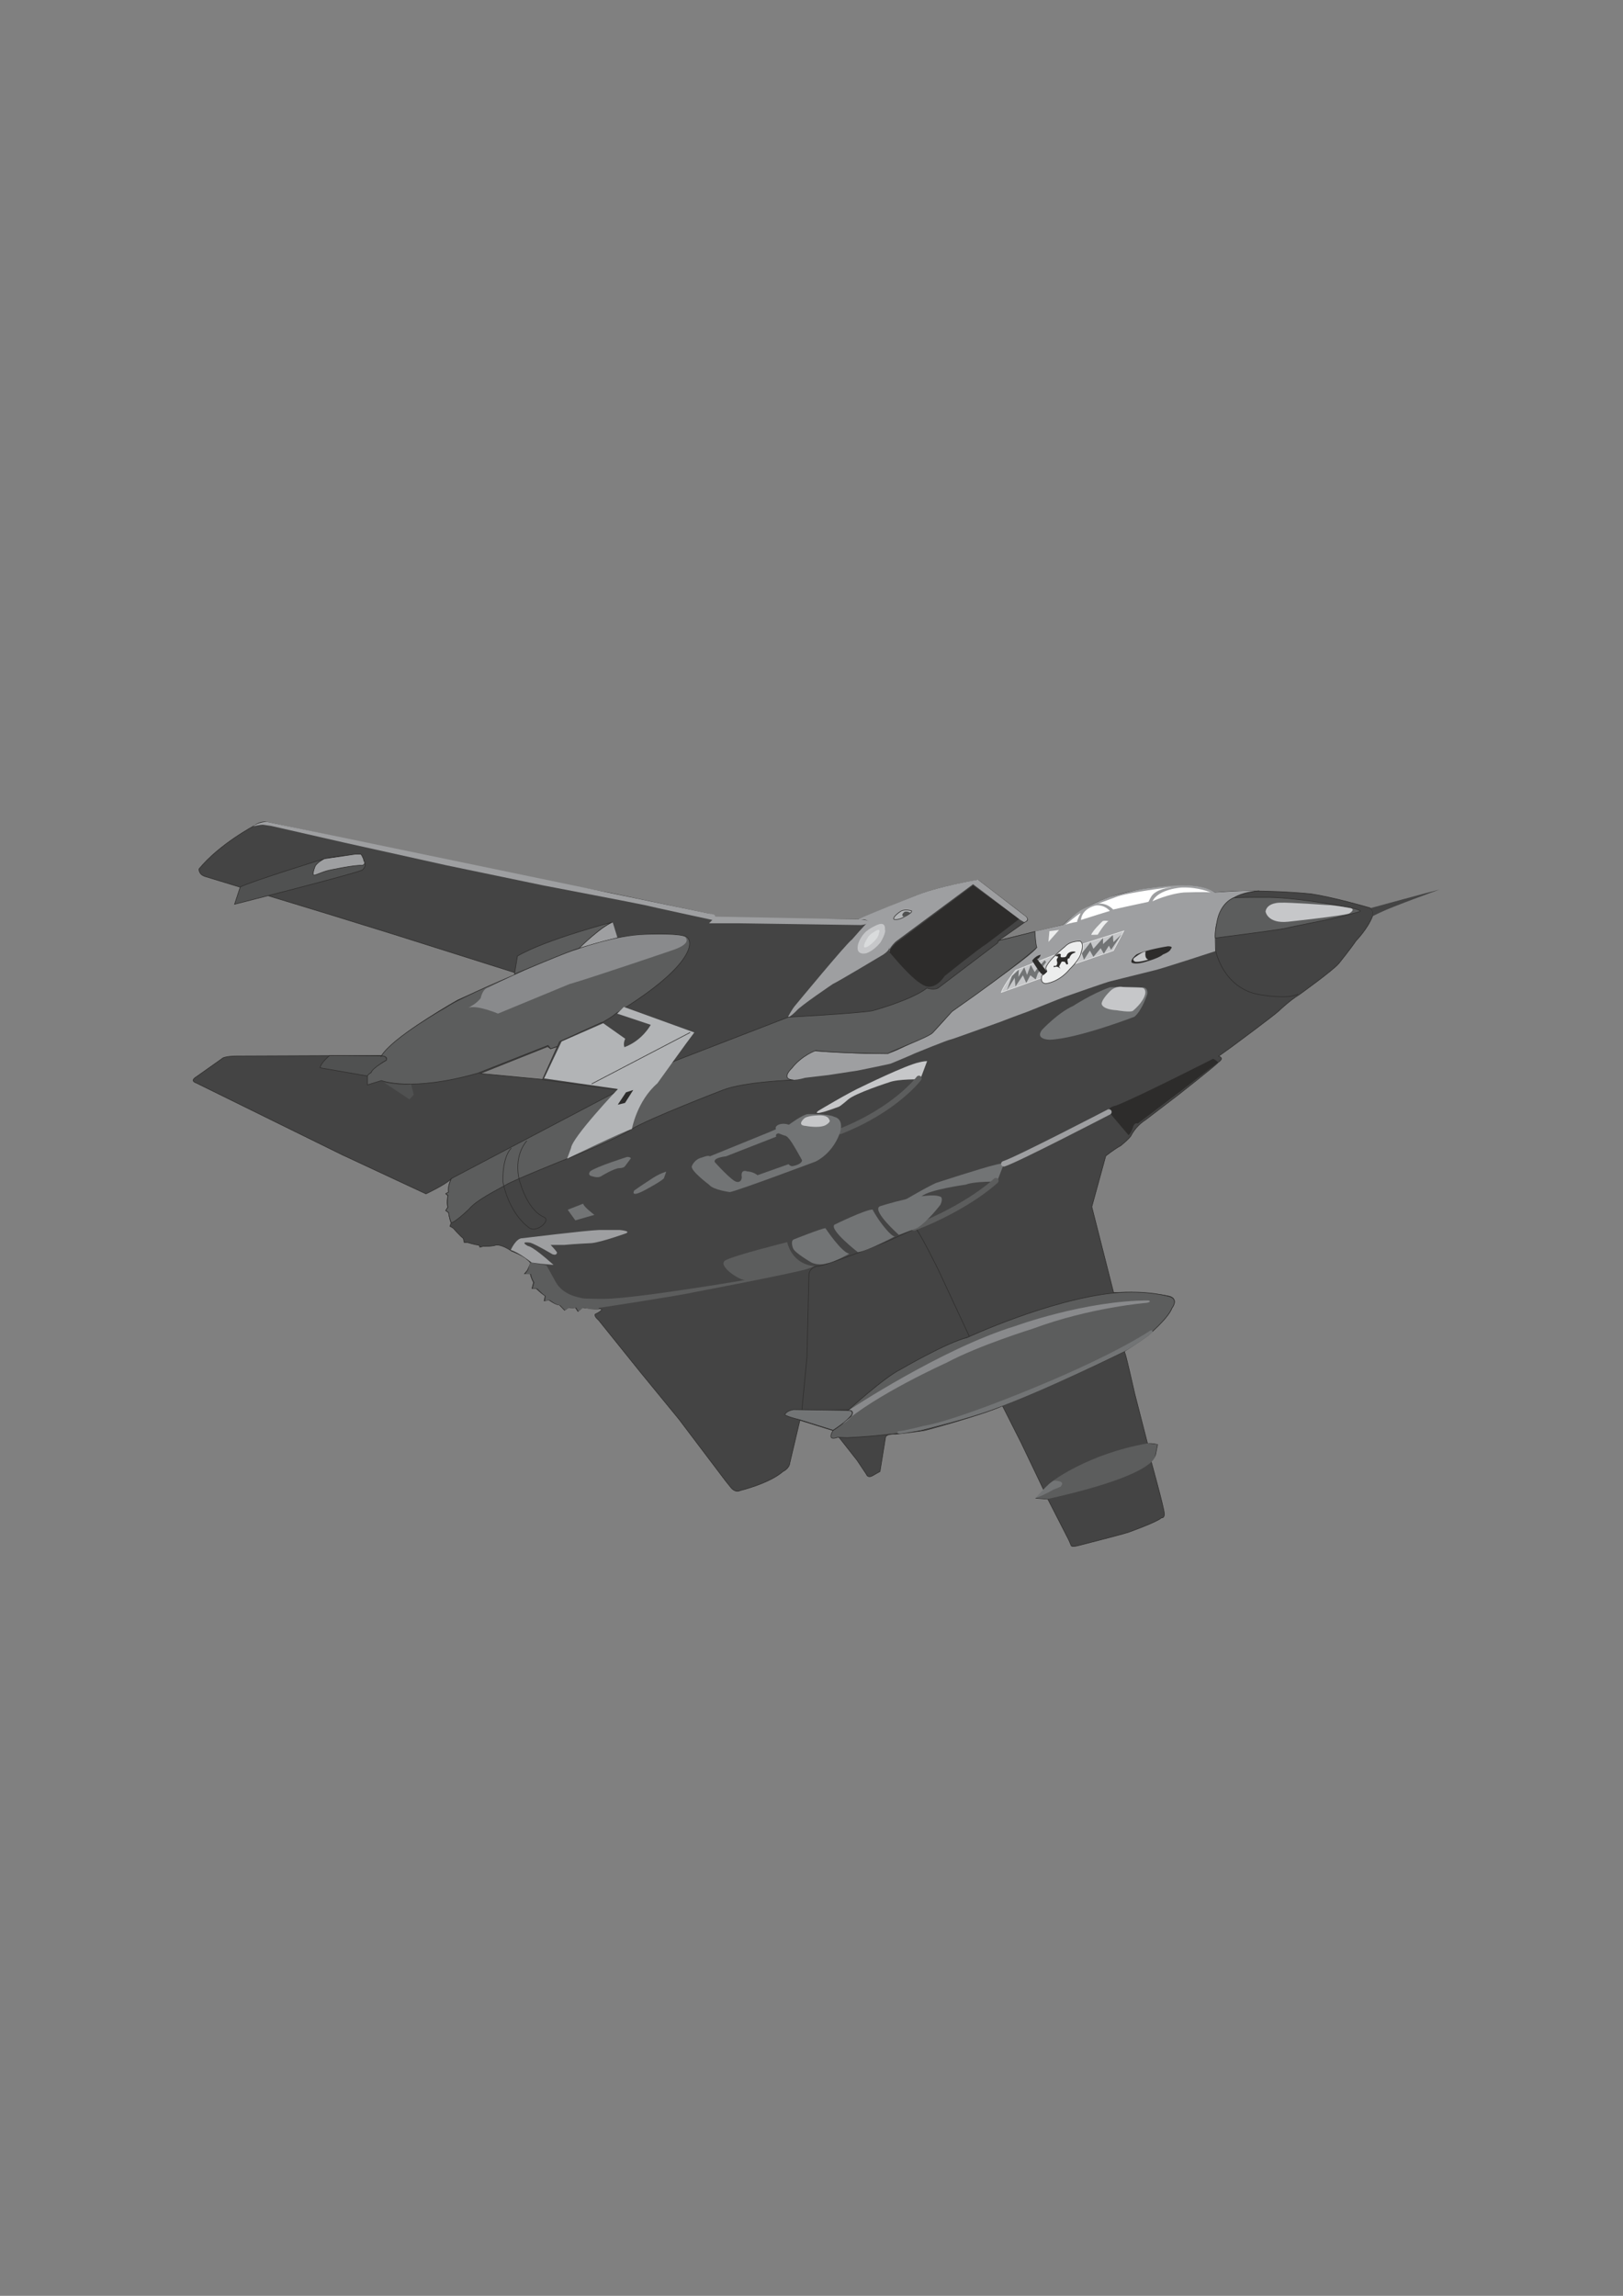 <?xml version="1.0" encoding="utf-8"?>
<!-- Created by UniConvertor 2.0rc4 (https://sk1project.net/) -->
<svg xmlns="http://www.w3.org/2000/svg" height="841.89pt" viewBox="0 0 595.276 841.89" width="595.276pt" version="1.1" xmlns:xlink="http://www.w3.org/1999/xlink" id="14c8158f-f613-11ea-86c6-dcc15c148e23">

<rect x="0" y="0" width="595.276" height="841.89" fill="#808080" stroke="none"/>

<g>
	<path style="stroke:#2d2c2b;stroke-width:0.216;stroke-miterlimit:10.433;fill:#444444;" d="M 491.03,353.337 C 491.03,353.337 495.278,348.081 497.366,344.985 497.366,344.985 501.614,340.665 503.414,335.985 503.414,335.985 504.278,333.105 501.614,332.673 501.614,332.673 489.374,329.073 480.806,327.777 480.806,327.777 461.366,325.761 445.598,327.345 445.598,327.345 441.566,324.537 433.574,324.897 425.582,325.185 403.118,325.977 389.942,339.225 389.942,339.225 368.27,344.409 366.254,344.913 L 376.118,338.001 C 376.118,338.001 377.702,337.569 376.334,336.201 L 358.766,322.737 C 358.766,322.737 343.43,325.185 334.79,329.001 334.79,329.001 318.014,335.769 314.99,337.209 L 268.406,336.777 261.638,336.345 C 261.638,336.345 262.862,335.985 259.982,335.121 L 224.126,327.561 184.166,320.217 143.486,311.793 C 143.486,311.793 121.238,306.537 120.59,306.321 L 97.694,301.425 C 97.694,301.425 95.462,301.065 93.374,302.721 93.374,302.721 80.558,309.417 72.998,318.633 72.998,318.633 72.71,320.649 75.302,321.441 L 120.878,335.337 144.566,342.681 189.854,357.009 C 189.854,357.009 171.062,365.361 168.038,366.657 168.038,366.657 147.734,377.889 140.03,387.033 L 86.75,387.249 C 86.75,387.249 82.214,387.249 81.35,388.257 L 71.99,394.881 C 71.99,394.881 69.47,396.249 71.918,397.113 L 125.486,423.465 156.23,437.793 C 156.23,437.793 163.358,434.481 165.446,432.321 165.446,432.321 164.15,435.201 164.582,437.145 L 163.502,437.793 164.222,438.369 C 164.222,438.369 163.79,441.249 164.222,442.689 L 163.502,443.913 164.582,444.705 C 164.582,444.705 164.726,446.505 165.446,448.449 L 165.014,449.673 166.238,450.393 C 166.238,450.393 168.614,453.129 169.91,454.137 L 170.27,455.649 171.494,455.649 C 171.494,455.649 174.518,456.585 175.67,456.585 L 176.03,457.377 177.254,457.017 C 177.254,457.017 180.35,457.161 181.934,456.585 181.934,456.585 183.806,456.153 187.694,458.817 187.694,458.817 191.942,460.473 193.31,461.841 193.31,461.841 194.966,463.065 194.462,463.569 L 193.454,465.801 192.374,467.097 194.462,467.097 C 194.462,467.097 194.822,468.825 195.686,470.265 L 195.11,472.497 196.622,472.497 C 196.622,472.497 198.71,474.441 199.934,475.233 L 199.574,477.033 201.374,476.745 C 201.374,476.745 203.822,478.545 205.19,478.545 L 207.062,480.489 208.502,479.481 C 208.502,479.481 210.158,479.697 211.022,479.481 L 211.958,480.921 213.614,479.481 C 213.614,479.481 218.366,480.129 220.166,479.913 220.166,479.913 222.038,480.129 218.294,481.929 218.294,481.929 217.718,482.577 219.59,484.161 L 234.926,503.241 248.966,520.377 266.174,543.129 268.262,545.721 C 268.262,545.721 269.774,547.521 271.502,546.585 271.502,546.585 282.086,544.065 287.198,539.601 287.198,539.601 289.502,538.593 289.718,536.361 L 293.39,520.809 305.63,524.625 C 305.63,524.625 305.342,525.273 305.198,526.281 305.198,526.281 304.55,527.577 307.43,526.713 L 314.342,535.497 317.798,540.681 C 317.798,540.681 318.23,542.265 320.246,541.041 L 322.766,539.601 324.782,527.145 C 324.782,527.145 324.782,525.705 328.526,525.921 328.526,525.921 337.598,524.913 339.47,524.481 339.47,524.481 359.558,519.153 367.694,515.553 L 374.678,529.377 383.174,547.161 380.006,549.393 384.326,549.753 392.03,564.801 392.894,566.817 C 392.894,566.817 393.038,567.393 395.342,566.817 395.342,566.817 410.678,562.929 413.846,561.921 413.846,561.921 424.358,558.177 426.014,556.593 426.014,556.593 427.238,556.809 427.022,554.865 426.95,552.921 422.126,535.569 422.126,535.569 422.126,535.569 423.35,534.921 423.782,533.625 L 424.574,529.737 C 424.574,529.737 422.918,529.233 420.902,529.377 L 416.222,511.161 C 416.222,511.161 413.27,498.129 412.838,496.905 L 412.334,495.393 C 412.334,495.393 419.246,490.929 420.902,489.705 420.902,489.705 428.462,483.369 429.83,479.625 429.83,479.625 432.35,476.457 429.038,475.377 429.038,475.377 420.902,473.433 408.446,474.009 L 400.454,442.545 405.566,423.897 C 405.566,423.897 408.734,421.377 411.038,420.153 411.038,420.153 414.278,417.561 414.926,416.337 414.926,416.337 416.366,413.097 420.182,410.649 420.182,410.649 431.054,402.369 432.35,401.361 432.35,401.361 446.39,390.345 446.822,389.553 446.822,389.553 449.342,388.113 446.966,387.321 446.966,387.321 449.486,385.521 451.79,383.865 451.79,383.865 467.27,372.417 469.07,370.689 469.07,370.689 473.03,366.873 476.486,364.785 476.486,364.785 488.942,355.857 491.03,353.337 L 491.03,353.337 Z M 204.398,383.793 L 198.998,395.817 176.102,393.657 C 176.102,393.657 200.006,384.153 200.87,383.793 L 201.95,384.585 204.398,383.793 Z M 300.374,464.289 C 300.374,464.289 297.35,464.145 296.702,467.169 L 295.982,497.553 294.11,517.137 311.822,516.993 C 311.822,516.993 324.566,504.609 331.262,501.945 331.262,501.945 347.894,492.081 355.598,490.209 L 344.15,465.657 C 344.15,465.657 337.598,452.265 335.798,450.393 335.798,450.393 332.27,452.121 325.934,455.001 325.934,455.001 306.206,462.993 300.374,464.289 L 300.374,464.289 Z" />
	<path style="stroke:#2d2c2b;stroke-width:0.216;stroke-miterlimit:10.433;fill:none;" d="M 461.942,326.697 C 461.942,326.697 452.078,327.129 448.838,332.385 448.838,332.385 444.518,338.001 445.886,348.657 445.886,348.657 448.622,362.697 462.302,364.785 462.302,364.785 472.166,366.585 476.054,364.569" />
	<path style="fill:#727475;" d="M 407.078,362.049 C 407.078,362.049 416.726,361.689 418.598,362.121 418.598,362.121 421.046,361.545 420.83,364.425 420.83,364.425 418.958,370.473 416.078,372.849 416.078,372.849 395.126,380.913 385.046,381.273 385.046,381.273 379.502,381.273 382.166,377.673 382.166,377.673 388.07,371.337 393.614,368.889 393.614,368.889 400.382,364.425 407.078,362.049 L 407.078,362.049 Z" />
	<path style="fill:#c6c7c9;" d="M 411.614,361.905 C 411.614,361.905 409.454,361.473 407.51,363.129 407.51,363.129 404.27,366.081 404.054,368.025 404.054,368.025 403.91,370.113 409.598,370.473 409.598,370.473 414.566,371.337 415.502,370.689 415.502,370.689 419.39,367.593 420.038,364.425 420.038,364.425 420.47,362.481 418.814,362.193 418.814,362.193 412.19,362.049 411.614,361.905 L 411.614,361.905 Z" />
	<path style="fill:#9e9fa1;" d="M 460.214,326.769 C 452.078,327.561 449.126,331.881 449.126,331.881 447.83,333.033 446.174,338.721 446.174,338.721 445.31,341.313 445.742,348.801 445.742,348.801 445.382,348.945 425.654,355.353 423.566,355.785 421.406,356.361 408.086,359.601 407.366,359.817 406.574,359.889 391.67,365.145 390.446,365.577 389.222,366.009 376.91,370.977 376.91,370.977 376.91,370.977 369.998,373.497 367.118,374.649 364.238,375.657 348.902,381.273 348.398,381.273 347.894,381.273 335.87,386.097 335.438,386.313 335.006,386.601 327.518,389.697 326.654,390.057 325.646,390.345 314.63,392.577 314.63,392.577 L 303.83,394.233 295.262,395.241 C 294.326,395.529 287.99,397.257 288.566,394.233 289.286,391.209 297.998,385.017 298.43,385.377 298.862,385.665 316.43,386.385 316.43,386.385 317.366,386.529 325.502,386.385 325.502,386.385 329.03,385.737 339.974,379.401 341.63,378.609 343.286,377.889 347.75,372.561 348.182,371.769 348.614,371.049 359.774,363.273 359.774,363.273 359.774,363.273 380.654,348.801 380.222,347.433 379.646,346.065 379.502,341.601 379.502,341.601 L 389.942,339.153 C 389.942,339.153 394.478,334.689 397.358,333.249 397.358,333.249 404.846,329.361 408.302,328.569 408.302,328.569 416.294,326.337 419.678,325.905 419.678,325.905 428.318,324.609 434.222,324.681 434.222,324.681 441.566,324.393 445.598,327.273 445.598,327.273 455.39,326.625 457.118,326.697 L 460.214,326.769 Z" />
	<path style="stroke:#2d2c2b;stroke-width:0.216;stroke-miterlimit:10.433;fill:#5c5d5d;" d="M 445.742,343.977 C 445.742,343.977 468.278,341.097 471.374,340.449 474.47,339.657 488.15,337.065 489.158,336.705 489.158,336.705 497.726,334.689 498.518,334.329 498.518,334.329 500.246,334.185 496.79,333.177 496.79,333.177 486.998,331.305 482.822,330.729 482.822,330.729 471.302,329.001 464.822,329.073 464.822,329.073 455.462,329.001 452.51,329.217 452.51,329.217 448.19,330.657 446.606,336.849 446.606,336.849 445.382,342.105 445.742,343.977 L 445.742,343.977 Z" />
	<path style="fill:#c6c7c9;" d="M 486.638,331.881 C 486.638,331.881 473.03,330.873 469.502,331.017 469.502,331.017 464.678,330.945 464.174,334.257 464.174,334.257 464.822,338.793 472.454,338.001 472.454,338.001 492.614,335.841 494.846,334.977 494.846,334.977 497.222,333.609 495.494,333.033 495.494,333.033 489.59,331.881 486.638,331.881 L 486.638,331.881 Z" />
	<path style="fill:#2d2c2b;" d="M 373.814,336.993 L 356.894,324.681 328.67,345.777 C 328.67,345.777 325.646,348.585 326.366,349.377 327.158,350.097 334.79,359.817 339.326,361.545 339.326,361.545 342.782,363.345 346.454,357.945 346.454,357.945 358.766,348.009 361.934,346.065 361.934,346.065 372.878,337.785 373.814,336.993 L 373.814,336.993 Z" />
	<path style="fill:#9e9fa1;" d="M 226.502,343.977 L 224.702,338.145 C 224.702,338.145 221.246,340.089 220.166,341.025 220.166,341.025 212.606,346.785 212.318,347.793 212.318,347.793 221.03,344.769 226.502,343.977 L 226.502,343.977 Z" />
	<path style="stroke:#2d2c2b;stroke-width:0.216;stroke-miterlimit:10.433;fill:none;" d="M 198.782,395.889 L 226.79,399.705 C 226.79,399.705 211.598,413.817 209.798,420.585" />
	<path style="fill:#727475;" d="M 230.03,424.257 C 230.03,424.257 218.942,427.713 216.494,429.513 216.494,429.513 215.126,431.025 217.358,431.385 217.358,431.385 219.518,432.177 220.742,431.169 220.742,431.169 225.062,428.505 227.15,428.361 227.15,428.361 228.806,428.361 229.238,427.641 L 231.398,424.761 C 231.398,424.761 231.254,424.257 230.03,424.257 L 230.03,424.257 Z" />
	<path style="fill:#727475;" d="M 213.902,441.393 L 208.214,443.625 211.022,447.513 218.006,445.497 C 218.006,445.497 213.902,442.401 213.902,441.393 L 213.902,441.393 Z" />
	<path style="fill:#9e9fa1;" d="M 191.654,454.065 C 191.654,454.065 215.054,451.185 219.806,451.041 219.806,451.041 224.918,451.041 227.222,451.041 227.222,451.041 231.614,451.401 229.598,452.265 229.598,452.265 220.886,455.433 216.998,455.865 216.998,455.865 210.662,456.153 207.062,456.513 L 201.95,456.513 C 201.95,456.513 203.678,458.313 204.254,459.177 204.254,459.177 204.47,460.545 202.67,459.969 202.67,459.969 196.478,456.297 194.534,455.721 194.534,455.721 190.214,455.001 193.67,456.945 193.67,456.945 195.038,456.657 203.03,463.857 203.03,463.857 199.214,463.497 198.35,463.425 L 195.038,462.993 C 195.038,462.993 189.926,459.033 187.334,458.385 187.334,458.385 189.278,453.921 191.654,454.065 L 191.654,454.065 Z" />
	<path style="fill:#727475;" d="M 291.158,454.497 C 291.158,454.497 301.454,450.393 302.75,450.393 302.75,450.393 308.654,459.321 311.534,459.753 311.534,459.753 305.99,462.849 303.326,463.281 303.326,463.281 300.518,464.289 297.638,462.993 297.638,462.993 291.302,459.321 290.87,457.737 290.87,457.737 289.79,455.073 291.158,454.497 L 291.158,454.497 Z" />
	<path style="fill:#727475;" d="M 306.062,449.097 C 306.062,449.097 317.366,443.553 320.03,443.553 320.03,443.553 321.398,446.217 323.63,449.097 323.63,449.097 326.726,453.273 328.166,453.417 328.166,453.417 317.942,458.889 314.63,459.177 314.63,459.177 304.046,450.969 306.062,449.097 L 306.062,449.097 Z" />
	<path style="fill:#c6c7c9;" d="M 340.046,389.121 L 337.526,395.817 C 337.526,395.817 329.39,395.601 326.078,396.897 326.078,396.897 313.55,400.929 311.03,403.233 311.03,403.233 308.582,405.393 307.718,405.825 307.718,405.825 302.678,407.697 301.382,407.913 301.382,407.913 298.358,408.705 300.158,407.337 300.158,407.337 311.174,400.713 316.142,398.481 316.142,398.481 332.27,390.561 337.166,389.553 337.166,389.553 338.822,389.121 340.046,389.121 L 340.046,389.121 Z" />
	<path style="stroke-miterlimit:10.433;stroke:#5c5d5d;stroke-width:2.016;stroke-linecap:round;fill:none;" d="M 337.022,395.457 C 337.022,395.457 328.454,406.905 308.15,414.897" />
	<path style="fill:#727475;" d="M 289.358,412.449 C 289.358,412.449 294.038,408.921 296.198,408.561 296.198,408.561 303.902,408.345 305.99,409.569 305.99,409.569 309.446,410.001 308.222,414.897 308.222,414.897 306.278,422.241 299.222,425.913 299.222,425.913 270.278,436.785 267.686,437.145 267.686,437.145 261.566,436.353 260.126,434.481 260.126,434.481 253.358,429.441 253.718,427.713 253.718,427.713 254.582,425.121 257.462,424.473 257.462,424.473 259.91,423.465 260.342,424.041 L 282.446,415.041 284.606,414.105 C 284.606,414.105 284.102,413.241 285.254,412.593 285.254,412.593 286.838,411.585 289.358,412.449 L 289.358,412.449 Z" />
	<path style="fill:#c6c7c9;" d="M 301.094,408.993 C 301.094,408.993 296.774,408.921 295.118,410.001 295.118,410.001 291.878,412.665 295.55,412.881 295.55,412.881 300.23,413.817 302.678,412.665 302.678,412.665 305.054,411.441 304.118,410.577 304.118,410.577 303.902,409.137 301.094,408.993 L 301.094,408.993 Z" />
	<path style="fill:#444444;" d="M 284.678,416.841 L 266.246,424.041 C 266.246,424.041 261.566,424.473 262.142,426.129 262.142,426.129 268.622,433.401 270.278,433.401 270.278,433.401 271.934,433.833 272.078,431.673 272.078,431.673 271.358,428.577 274.166,429.585 274.166,429.585 276.11,429.585 277.838,430.953 L 289.214,426.921 C 289.214,426.921 289.79,427.641 290.582,427.641 290.582,427.641 294.038,427.137 294.182,425.481 294.182,425.481 290.294,418.281 289.214,417.417 289.214,417.417 288.638,416.481 287.486,416.337 L 285.614,415.617 C 285.614,415.617 284.246,415.617 284.678,416.841 L 284.678,416.841 Z" />
	<path style="fill:#2d2c2b;" d="M 444.95,388.257 C 444.95,388.257 416.654,402.657 409.382,405.393 409.382,405.393 405.854,406.041 406.718,407.769 L 413.918,416.265 C 413.918,416.265 414.854,415.617 415.502,413.457 416.078,411.369 417.302,412.017 417.302,412.017 L 434.438,399.057 446.75,389.553 C 446.75,389.553 446.174,388.833 444.95,388.257 L 444.95,388.257 Z" />
	<path style="stroke:#2d2c2b;stroke-width:0.216;stroke-miterlimit:10.433;fill:#505151;" d="M 120.95,387.033 C 120.95,387.033 117.638,389.697 117.422,391.569 L 134.846,394.593 C 134.846,394.593 139.31,389.697 141.758,388.833 141.758,388.833 142.118,387.177 139.958,387.177 L 120.95,387.033 Z" />
	<g>
		<path style="fill:#5c5d5d;" d="M 139.886,387.177 C 139.886,387.177 139.454,387.825 139.886,387.177 144.134,380.337 163.718,369.321 163.718,369.321 169.406,365.433 190.142,356.937 189.854,357.009 187.91,358.017 205.694,350.241 205.694,350.241 209.366,348.153 226.718,343.833 226.718,343.833 242.27,341.241 250.838,343.185 250.838,343.185 252.638,343.545 252.782,345.057 252.782,345.057 252.782,345.057 256.598,352.905 225.926,371.625 L 225.422,372.057 C 224.054,373.137 222.902,373.785 221.03,374.865 L 220.814,374.865 206.126,381.561 205.766,381.705 205.19,382.065 204.47,383.721 201.95,384.585 201.014,383.361 175.31,393.513 175.094,393.585 C 150.686,400.497 139.886,396.249 139.886,396.249 L 134.774,397.833 134.774,394.521 C 134.918,394.017 136.142,393.297 136.142,393.297 136.574,391.641 141.686,388.833 141.686,388.833 142.478,387.249 139.886,387.177 139.886,387.177 L 139.886,387.177 Z" />
		<path style="stroke:#2d2c2b;stroke-width:0.216;stroke-miterlimit:10.433;fill:none;" d="M 139.886,387.177 C 139.886,387.177 139.454,387.825 139.886,387.177 144.134,380.337 163.718,369.321 163.718,369.321 169.406,365.433 190.142,356.937 189.854,357.009 187.91,358.017 205.694,350.241 205.694,350.241 209.366,348.153 226.718,343.833 226.718,343.833 242.27,341.241 250.838,343.185 250.838,343.185 252.638,343.545 252.782,345.057 252.782,345.057 252.782,345.057 256.598,352.905 225.926,371.625 L 225.422,372.057 C 224.054,373.137 222.902,373.785 221.03,374.865 L 220.814,374.865 206.126,381.561 205.766,381.705 205.19,382.065 204.47,383.721 201.95,384.585 201.014,383.361 175.31,393.513 175.094,393.585 C 150.686,400.497 139.886,396.249 139.886,396.249 L 134.774,397.833 134.774,394.521 C 134.918,394.017 136.142,393.297 136.142,393.297 136.574,391.641 141.686,388.833 141.686,388.833 142.478,387.249 139.886,387.177 139.886,387.177" />
	</g>
	<path style="fill:#727475;" d="M 244.358,429.657 C 244.358,429.657 241.91,430.233 238.382,432.681 234.71,435.057 232.622,436.569 232.622,436.569 232.622,436.569 230.822,439.521 236.798,436.281 242.918,432.969 243.494,432.105 243.494,432.105 L 244.358,429.657 Z" />
	<path style="fill:#898a8c;" d="M 251.558,343.977 C 251.558,343.977 253.718,346.137 246.446,348.513 246.446,348.513 217.286,358.449 208.79,360.897 L 182.654,371.697 C 182.654,371.697 175.094,368.457 171.782,369.537 171.782,369.537 174.806,368.097 176.318,366.009 176.318,366.009 176.894,362.697 179.054,362.121 179.054,362.121 203.606,350.025 211.094,348.369 211.094,348.369 225.71,342.969 236.726,342.753 236.726,342.753 251.702,342.177 251.558,343.977 L 251.558,343.977 Z" />
	<path style="stroke:#2d2c2b;stroke-width:0.216;stroke-miterlimit:10.433;fill:#5c5d5d;" d="M 224.702,338.145 C 224.702,338.145 200.438,344.409 189.782,350.601 L 188.702,357.225 C 188.702,357.225 209.438,348.441 212.318,347.793 212.318,347.793 220.598,339.585 224.702,338.145 L 224.702,338.145 Z" />
	<path style="stroke:#2d2c2b;stroke-width:0.216;stroke-miterlimit:10.433;fill:#505151;" d="M 119.006,314.889 C 119.006,314.889 92.078,323.241 88.118,325.257 L 86.03,331.593 C 86.03,331.593 131.246,320.145 132.974,318.993 132.974,318.993 134.198,317.769 133.91,316.905 133.55,315.897 132.254,313.233 132.254,313.233 132.254,313.233 122.678,313.881 119.006,314.889 L 119.006,314.889 Z" />
	<path style="stroke:#2d2c2b;stroke-width:0.216;stroke-miterlimit:10.433;fill:#9e9fa1;" d="M 130.31,313.233 L 119.006,314.889 C 119.006,314.889 116.198,316.257 115.55,317.769 114.974,319.281 114.542,320.793 115.118,320.937 115.766,321.009 118.142,319.713 120.662,319.137 120.662,319.137 130.31,317.049 132.902,317.337 132.902,317.337 134.198,316.905 133.622,315.897 132.974,315.033 133.622,315.897 133.622,315.897 133.622,315.897 132.902,313.665 132.326,313.233 L 130.31,313.233 Z" />
	<path style="fill:#9e9fa1;" d="M 261.278,335.265 L 97.766,301.353 C 97.766,301.353 94.67,301.569 92.87,303.009 92.87,303.009 95.102,302.433 96.47,302.433 L 99.422,302.865 126.566,309.057 163.862,317.337 199.214,324.681 C 199.214,324.681 234.566,331.449 236.366,331.881 238.238,332.385 261.278,337.353 261.278,337.353 L 260.054,338.577 270.926,338.577 315.638,339.225 C 315.638,339.225 318.23,339.153 318.662,337.929 318.662,337.929 318.518,337.353 314.99,337.137 L 262.286,336.129 C 262.286,336.129 262.43,335.337 261.278,335.265 L 261.278,335.265 Z" />
	<path style="fill:#9e9fa1;" d="M 358.694,322.593 C 358.694,322.593 343.358,325.113 334.79,328.857 334.79,328.857 317.942,335.481 314.918,337.065 L 315.206,337.353 C 315.71,337.353 316.574,337.137 316.574,337.137 317.51,336.993 318.59,337.929 318.59,337.929 317.51,338.721 312.47,344.553 312.47,344.553 310.67,345.705 291.95,368.385 291.95,368.385 290.438,370.041 288.998,372.993 288.998,372.993 289.862,372.993 292.094,370.689 292.094,370.689 293.534,368.889 305.486,360.825 305.486,360.825 307.286,360.033 322.91,350.673 322.91,350.673 326.366,348.801 326.222,347.361 326.222,347.361 L 326.294,348.945 C 325.502,348.153 328.526,345.273 328.526,345.273 L 356.894,324.249 374.246,337.353 375.614,338.145 C 375.614,338.145 377.702,337.569 376.262,336.129 L 358.694,322.593 Z" />
	<path style="stroke:#2d2c2b;stroke-width:0.216;stroke-miterlimit:10.433;fill:#b2b4b6;" d="M 334.358,334.041 C 334.358,334.041 332.126,333.249 330.47,334.113 330.47,334.113 327.23,336.129 327.878,337.137 327.878,337.137 328.958,337.497 330.686,336.705 330.686,336.705 334.718,334.905 334.358,334.041 L 334.358,334.041 Z" />
	<path style="fill:#c6c7c9;" d="M 322.118,339.009 C 322.118,339.009 318.59,340.377 316.934,342.321 316.934,342.321 314.054,345.489 314.63,348.369 314.63,348.369 314.918,350.097 317.582,349.593 317.582,349.593 320.03,349.089 322.91,345.633 322.91,345.633 325.142,342.033 324.566,340.809 324.566,340.809 324.998,338.001 322.118,339.009 L 322.118,339.009 Z" />
	<path style="fill:#505151;" d="M 333.926,334.761 C 333.926,334.761 332.918,334.041 331.838,334.329 331.838,334.329 330.254,335.337 331.334,336.129 331.334,336.129 333.494,335.553 333.926,334.761 L 333.926,334.761 Z" />
	<path style="fill:#d9dbdc;" d="M 322.334,342.321 C 322.334,342.321 323.126,340.521 321.758,341.097 321.758,341.097 319.022,342.321 318.23,343.905 318.23,343.905 316.646,346.209 316.934,347.289 316.934,347.289 317.222,347.793 318.662,346.857 318.662,346.857 322.19,344.409 322.334,342.321 L 322.334,342.321 Z" />
	<path style="fill:#ffffff;" d="M 444.014,327.273 C 444.014,327.273 439.694,325.257 433.43,325.473 433.43,325.473 424.934,325.905 422.702,330.513 422.702,330.513 428.246,327.849 434.222,327.273 434.222,327.273 442.43,326.985 444.014,327.273 L 444.014,327.273 Z" />
	<path style="fill:#ffffff;" d="M 390.806,339.081 C 390.806,339.081 395.486,335.193 396.35,334.833 396.35,334.833 395.054,337.281 395.054,338.073 395.054,338.073 392.966,338.289 390.806,339.081 L 390.806,339.081 Z" />
	<path style="fill:#ffffff;" d="M 396.494,337.353 C 396.494,337.353 396.422,333.609 401.606,332.097 401.606,332.097 404.486,331.305 407.078,334.041 407.078,334.041 399.302,336.417 396.494,337.353 L 396.494,337.353 Z" />
	<path style="fill:#ffffff;" d="M 408.23,333.537 C 408.23,333.537 417.59,331.449 421.118,330.729 421.334,330.729 421.478,330.081 422.198,328.857 423.926,325.905 429.47,325.401 429.47,325.401 L 429.398,325.329 C 429.398,325.329 413.27,327.273 409.166,329.001 407.942,329.433 402.758,331.377 402.758,331.377 402.758,331.377 405.638,330.873 408.23,333.465 L 408.23,333.537 Z" />
	<path style="fill:#2d2c2b;" d="M 428.39,347.001 C 428.39,347.001 420.398,348.225 416.798,350.025 416.798,350.025 414.422,351.969 415.07,352.977 415.07,352.977 415.934,353.769 419.174,352.977 419.174,352.977 424.934,351.537 426.518,350.025 426.518,350.025 429.182,349.089 429.398,348.009 429.398,348.009 430.622,347.001 428.39,347.001 L 428.39,347.001 Z" />
	<path style="fill:#c6c7c9;" d="M 420.182,348.945 C 420.182,348.945 419.606,351.465 421.19,351.897 421.19,351.897 418.166,352.833 416.51,352.689 416.51,352.689 415.07,352.257 415.934,351.321 415.934,351.321 418.814,349.017 420.182,348.945 L 420.182,348.945 Z" />
	<g>
		<path style="fill:#c6c7c9;" d="M 386.846,350.169 L 372.518,355.785 C 372.518,355.785 368.342,360.897 367.262,363.921 L 381.878,358.665 386.846,350.169 Z" />
		<path style="stroke:#eceded;stroke-width:0.216;stroke-miterlimit:10.433;fill:none;" d="M 386.846,350.169 L 372.518,355.785 C 372.518,355.785 368.342,360.897 367.262,363.921 L 381.878,358.665" />
	</g>
	<path style="fill:#eceded;" d="M 384.902,341.457 L 388.43,341.025 384.542,345.417 384.902,341.457 Z" />
	<path style="fill:#eceded;" d="M 404.414,337.785 C 404.414,337.785 400.67,341.313 400.238,342.825 L 402.614,342.753 C 402.614,342.753 405.278,338.361 406.574,337.785 406.574,337.785 405.206,337.425 404.414,337.785 L 404.414,337.785 Z" />
	<path style="stroke:#eceded;stroke-width:0.216;stroke-miterlimit:10.433;fill:#c6c7c9;" d="M 397.214,346.137 L 412.19,341.385 408.374,348.585 394.55,353.337 C 394.55,353.337 398.006,349.017 397.214,346.137 L 397.214,346.137 Z" />
	<path style="fill:#727475;" d="M 379.502,356.505 L 378.062,353.841 376.694,357.513 375.686,354.705 373.526,358.233 373.67,355.569 371.15,357.945 369.278,363.201 372.158,358.593 372.446,361.761 375.182,357.657 376.406,360.465 377.918,357.657 379.862,359.169 380.654,356.937 383.678,352.833 383.174,352.113 380.294,355.353 379.502,356.505 Z" />
	<path style="fill:#727475;" d="M 396.782,349.593 L 400.022,345.489 401.03,347.937 404.558,343.977 404.558,346.209 408.158,342.897 408.374,345.489 411.326,342.681 407.51,348.297 406.718,346.785 404.846,349.737 403.694,347.721 401.03,350.889 399.734,348.585 397.574,351.969 396.782,349.593 Z" />
	<path style="stroke:#2d2c2b;stroke-width:0.216;stroke-miterlimit:10.433;fill:#eceded;" d="M 390.59,347.145 C 390.59,347.145 384.182,352.257 383.534,355.137 L 383.966,356.145 C 383.966,356.145 382.958,357.513 382.166,357.657 382.166,357.657 381.158,360.465 383.534,360.681 383.534,360.681 388.214,360.393 392.39,355.353 392.39,355.353 396.206,351.681 396.494,349.377 396.494,349.377 397.862,346.209 396.206,345.129 396.206,345.129 392.606,344.913 390.59,347.145 L 390.59,347.145 Z" />
	<path style="fill:#2d2c2b;" d="M 389.87,351.033 C 389.87,351.033 390.806,351.177 391.166,350.529 391.166,350.529 391.526,348.945 393.614,348.945 393.614,348.945 394.622,348.873 394.406,349.305 394.406,349.305 393.182,349.593 392.75,350.313 392.75,350.313 392.102,351.177 392.246,351.465 392.246,351.465 391.454,351.177 391.526,352.329 L 391.742,353.553 391.166,353.697 390.59,352.761 C 390.59,352.761 389.438,352.401 389.294,352.833 L 388.43,354.417 388.934,355.209 C 388.934,355.209 387.998,354.345 387.278,354.489 387.278,354.489 385.91,354.993 386.63,354.129 386.63,354.129 387.782,354.705 387.782,352.905 387.782,352.905 387.35,351.825 387.782,351.465 387.782,351.465 388.43,350.673 387.782,350.673 387.782,350.673 386.63,350.673 387.494,350.169 387.494,350.169 388.43,349.305 389.15,350.025 389.15,350.025 388.502,351.321 389.87,351.033 L 389.87,351.033 Z" />
	<path style="fill:#2d2c2b;" d="M 380.366,351.681 L 384.038,356.361 C 384.038,356.361 383.246,357.225 382.526,357.369 381.734,357.585 378.566,352.257 378.566,352.257 378.566,352.257 379.79,350.457 381.734,350.097 381.734,350.097 381.302,351.537 380.366,351.681 L 380.366,351.681 Z" />
	<path style="stroke:#2d2c2b;stroke-width:0.216;stroke-miterlimit:10.433;fill:#5c5d5d;" d="M 291.014,396.033 C 291.014,396.033 273.23,396.609 265.166,399.705 265.166,399.705 238.022,410.145 231.686,414.033 225.422,417.993 207.998,424.905 207.998,424.905 207.998,424.905 188.342,432.753 185.462,434.553 182.366,436.353 174.878,439.953 172.142,443.265 172.142,443.265 168.038,447.297 165.662,448.449 L 165.518,448.377 C 164.726,446.505 164.51,444.633 164.51,444.633 L 163.502,443.913 164.294,442.689 C 163.862,441.177 164.294,438.369 164.294,438.369 L 163.502,437.721 164.51,437.145 C 164.078,435.129 165.518,432.249 165.518,432.249 L 166.238,431.817 224.558,401.145 247.382,389.121 289.142,372.993 C 289.142,372.993 313.55,371.697 319.886,370.689 319.886,370.689 334.286,366.801 339.974,362.337 339.974,362.337 342.998,363.345 344.438,362.049 L 365.894,345.777 366.326,344.913 379.574,341.601 C 379.574,341.601 379.862,346.569 380.294,347.433 380.294,347.433 373.526,353.913 349.19,370.905 349.19,370.905 343.646,377.025 342.134,378.681 340.622,380.337 328.526,384.729 325.574,386.385 325.574,386.385 305.414,386.241 299.222,385.233 299.222,385.233 294.038,387.033 290.438,391.713 290.438,391.713 286.046,395.745 291.014,396.033 L 291.014,396.033 Z" />
	<path style="fill:#b2b4b6;" d="M 221.246,375.225 L 229.31,380.913 C 228.446,382.785 229.022,384.009 229.022,384.009 235.646,381.561 238.67,375.801 238.67,375.801 L 226.358,371.697 228.806,369.249 254.654,378.609 C 252.566,381.273 241.118,397.257 241.118,397.257 233.558,403.809 231.758,414.033 231.758,414.033 229.022,414.681 207.998,424.905 207.998,424.905 L 209.438,421.017 C 209.798,417.129 226.646,399.345 226.646,399.345 L 199.574,395.457 205.982,381.921 221.246,375.225 Z" />
	<path style="fill:#2d2c2b;" d="M 229.598,400.569 L 226.574,405.105 229.238,404.457 232.262,399.705 229.598,400.569 Z" />
	<path style="stroke:#2d2c2b;stroke-width:0.216;stroke-miterlimit:10.433;fill:none;" d="M 253.142,378.609 L 216.998,397.473" />
	<path style="stroke:#2d2c2b;stroke-width:0.216;stroke-miterlimit:10.433;fill:none;" d="M 193.238,418.353 C 193.238,418.353 188.702,422.889 190.214,431.601 190.214,431.601 192.662,443.337 199.574,446.361 202.166,447.513 196.766,452.265 194.102,450.249 186.326,444.561 184.454,433.401 184.454,433.401 184.238,423.753 187.55,421.017 187.55,421.017" />
	<path style="stroke:#2d2c2b;stroke-width:0.216;stroke-miterlimit:10.433;fill:#5c5d5d;" d="M 310.67,527.217 C 310.67,527.217 318.374,526.857 323.846,526.209 323.846,526.209 333.638,525.201 337.526,524.625 337.526,524.625 353.582,520.593 363.014,517.281 382.022,510.297 412.334,495.609 412.334,495.609 412.334,495.609 419.318,491.073 420.902,489.849 420.902,489.849 428.462,483.513 429.83,479.697 429.83,479.697 432.35,476.601 429.11,475.521 429.11,475.521 420.902,472.929 408.446,474.153 384.47,476.673 354.734,490.497 354.734,490.497 347.102,492.369 330.326,502.161 330.326,502.161 324.278,505.113 310.958,517.281 310.958,517.281 310.958,517.281 317.366,516.633 305.558,524.553 305.558,524.553 302.894,528.657 307.286,527.073 L 310.67,527.217 Z" />
	<path style="stroke:#2d2c2b;stroke-width:0.216;stroke-miterlimit:10.433;fill:#727475;" d="M 310.958,517.209 L 291.086,516.921 C 291.086,516.921 288.854,517.209 288.062,518.433 288.062,518.433 285.974,518.793 293.39,520.665 L 305.558,524.481 C 305.558,524.481 310.598,521.313 312.398,518.793 312.398,518.793 313.334,517.137 310.958,517.209 L 310.958,517.209 Z" />
	<path style="fill:#898a8c;" d="M 311.318,517.137 C 311.318,517.137 345.374,494.529 372.446,486.249 372.446,486.249 398.006,476.889 421.262,476.889 421.262,476.889 422.702,477.321 420.614,477.753 420.614,477.753 399.806,479.409 378.782,487.257 378.782,487.257 358.982,493.377 347.174,499.713 347.174,499.713 320.75,511.593 308.87,522.321 308.87,522.321 313.766,519.369 312.686,517.569 312.686,517.569 312.326,516.849 311.318,517.137 L 311.318,517.137 Z" />
	<path style="fill:#727475;" d="M 338.534,524.265 C 338.534,524.265 354.518,520.377 363.95,516.921 383.03,510.081 413.27,495.105 413.27,495.105 413.27,495.105 421.262,490.137 422.63,488.625 422.63,488.625 423.062,487.257 421.694,488.049 421.694,488.049 409.958,496.185 380.222,508.497 380.222,508.497 350.774,520.881 338.678,522.897 338.678,522.897 331.262,524.841 329.462,524.841 329.462,524.841 328.022,525.993 330.902,525.633 330.902,525.633 337.742,524.553 338.534,524.265 L 338.534,524.265 Z" />
	<path style="fill:#5c5d5d;" d="M 423.71,533.553 C 423.71,533.553 425.726,540.465 384.254,549.681 L 379.934,549.321 383.678,545.433 385.982,543.201 C 385.982,543.201 398.942,533.193 420.83,529.305 L 424.502,529.665 423.71,533.553 Z" />
	<path style="fill:#727475;" d="M 379.934,549.321 C 379.934,549.321 384.614,543.633 386.558,542.985 386.558,542.985 391.238,542.841 388.934,545.217 L 386.414,546.225 C 386.414,546.225 383.606,547.953 379.934,549.321 L 379.934,549.321 Z" />
	<path style="fill:#444444;" d="M 502.622,333.033 C 502.622,333.033 524.654,326.985 528.038,326.193 528.038,326.193 510.614,332.457 506.078,334.689 L 503.414,335.985 C 503.414,335.985 504.062,333.537 502.622,333.033 L 502.622,333.033 Z" />
	<path style="fill:#5c5d5d;" d="M 219.59,479.625 C 219.59,479.625 249.47,475.089 254.942,473.793 254.942,473.793 291.014,466.953 296.198,465.297 L 298.79,464.289 C 298.79,464.289 291.014,464.289 288.71,455.505 288.71,455.505 269.054,460.401 266.03,462.201 263.006,464.001 270.926,469.401 273.23,469.401 273.23,469.401 233.918,476.097 221.822,476.313 221.822,476.313 214.91,476.313 213.686,476.097 212.462,475.737 206.486,475.089 203.75,469.977 L 200.438,464.001 194.39,462.993 193.742,465.729 192.734,467.169 194.822,467.169 C 194.822,467.169 195.038,468.825 196.046,470.265 L 195.398,472.497 197.198,472.497 C 197.198,472.497 198.926,474.513 200.15,475.233 L 199.934,477.033 201.734,476.745 C 201.734,476.745 204.038,478.617 205.478,478.617 L 207.278,480.489 208.79,479.481 C 208.79,479.481 210.374,479.697 211.382,479.481 L 212.246,480.921 213.902,479.481 C 213.902,479.481 217.934,480.561 219.662,480.201 L 219.59,479.625 Z" />
	<path style="fill:#505151;" d="M 150.758,397.545 L 151.766,401.433 150.182,403.161 140.894,396.969 C 140.894,396.969 148.238,398.409 150.758,397.545 L 150.758,397.545 Z" />
	<path style="fill:#727475;" d="M 368.27,426.633 L 365.678,433.329 C 365.678,433.329 357.542,433.113 354.23,434.409 354.23,434.409 340.694,436.281 338.102,438.657 338.102,438.657 335.798,440.745 334.79,441.249 334.79,441.249 329.894,443.049 328.454,443.337 328.454,443.337 325.502,444.129 327.302,442.761 327.302,442.761 338.246,436.137 343.214,433.833 343.214,433.833 360.35,428.217 365.39,427.065 365.39,427.065 367.046,426.633 368.27,426.633 L 368.27,426.633 Z" />
	<path style="stroke-miterlimit:10.433;stroke:#5c5d5d;stroke-width:2.016;stroke-linecap:round;fill:none;" d="M 365.246,432.969 C 365.246,432.969 355.598,442.329 335.222,450.321" />
	<path style="fill:#727475;" d="M 322.766,442.329 C 322.766,442.329 340.262,436.713 345.014,438.873 345.014,438.873 346.022,439.305 344.942,441.753 344.942,441.753 340.334,447.873 336.374,450.321 L 329.678,452.841 C 329.678,452.841 319.454,443.769 322.766,442.329 L 322.766,442.329 Z" />
	<path style="stroke-miterlimit:10.433;stroke:#9e9fa1;stroke-width:2.016;stroke-linecap:round;fill:none;" d="M 406.718,407.769 C 406.718,407.769 373.022,425.265 368.198,426.777" />
</g>
</svg>